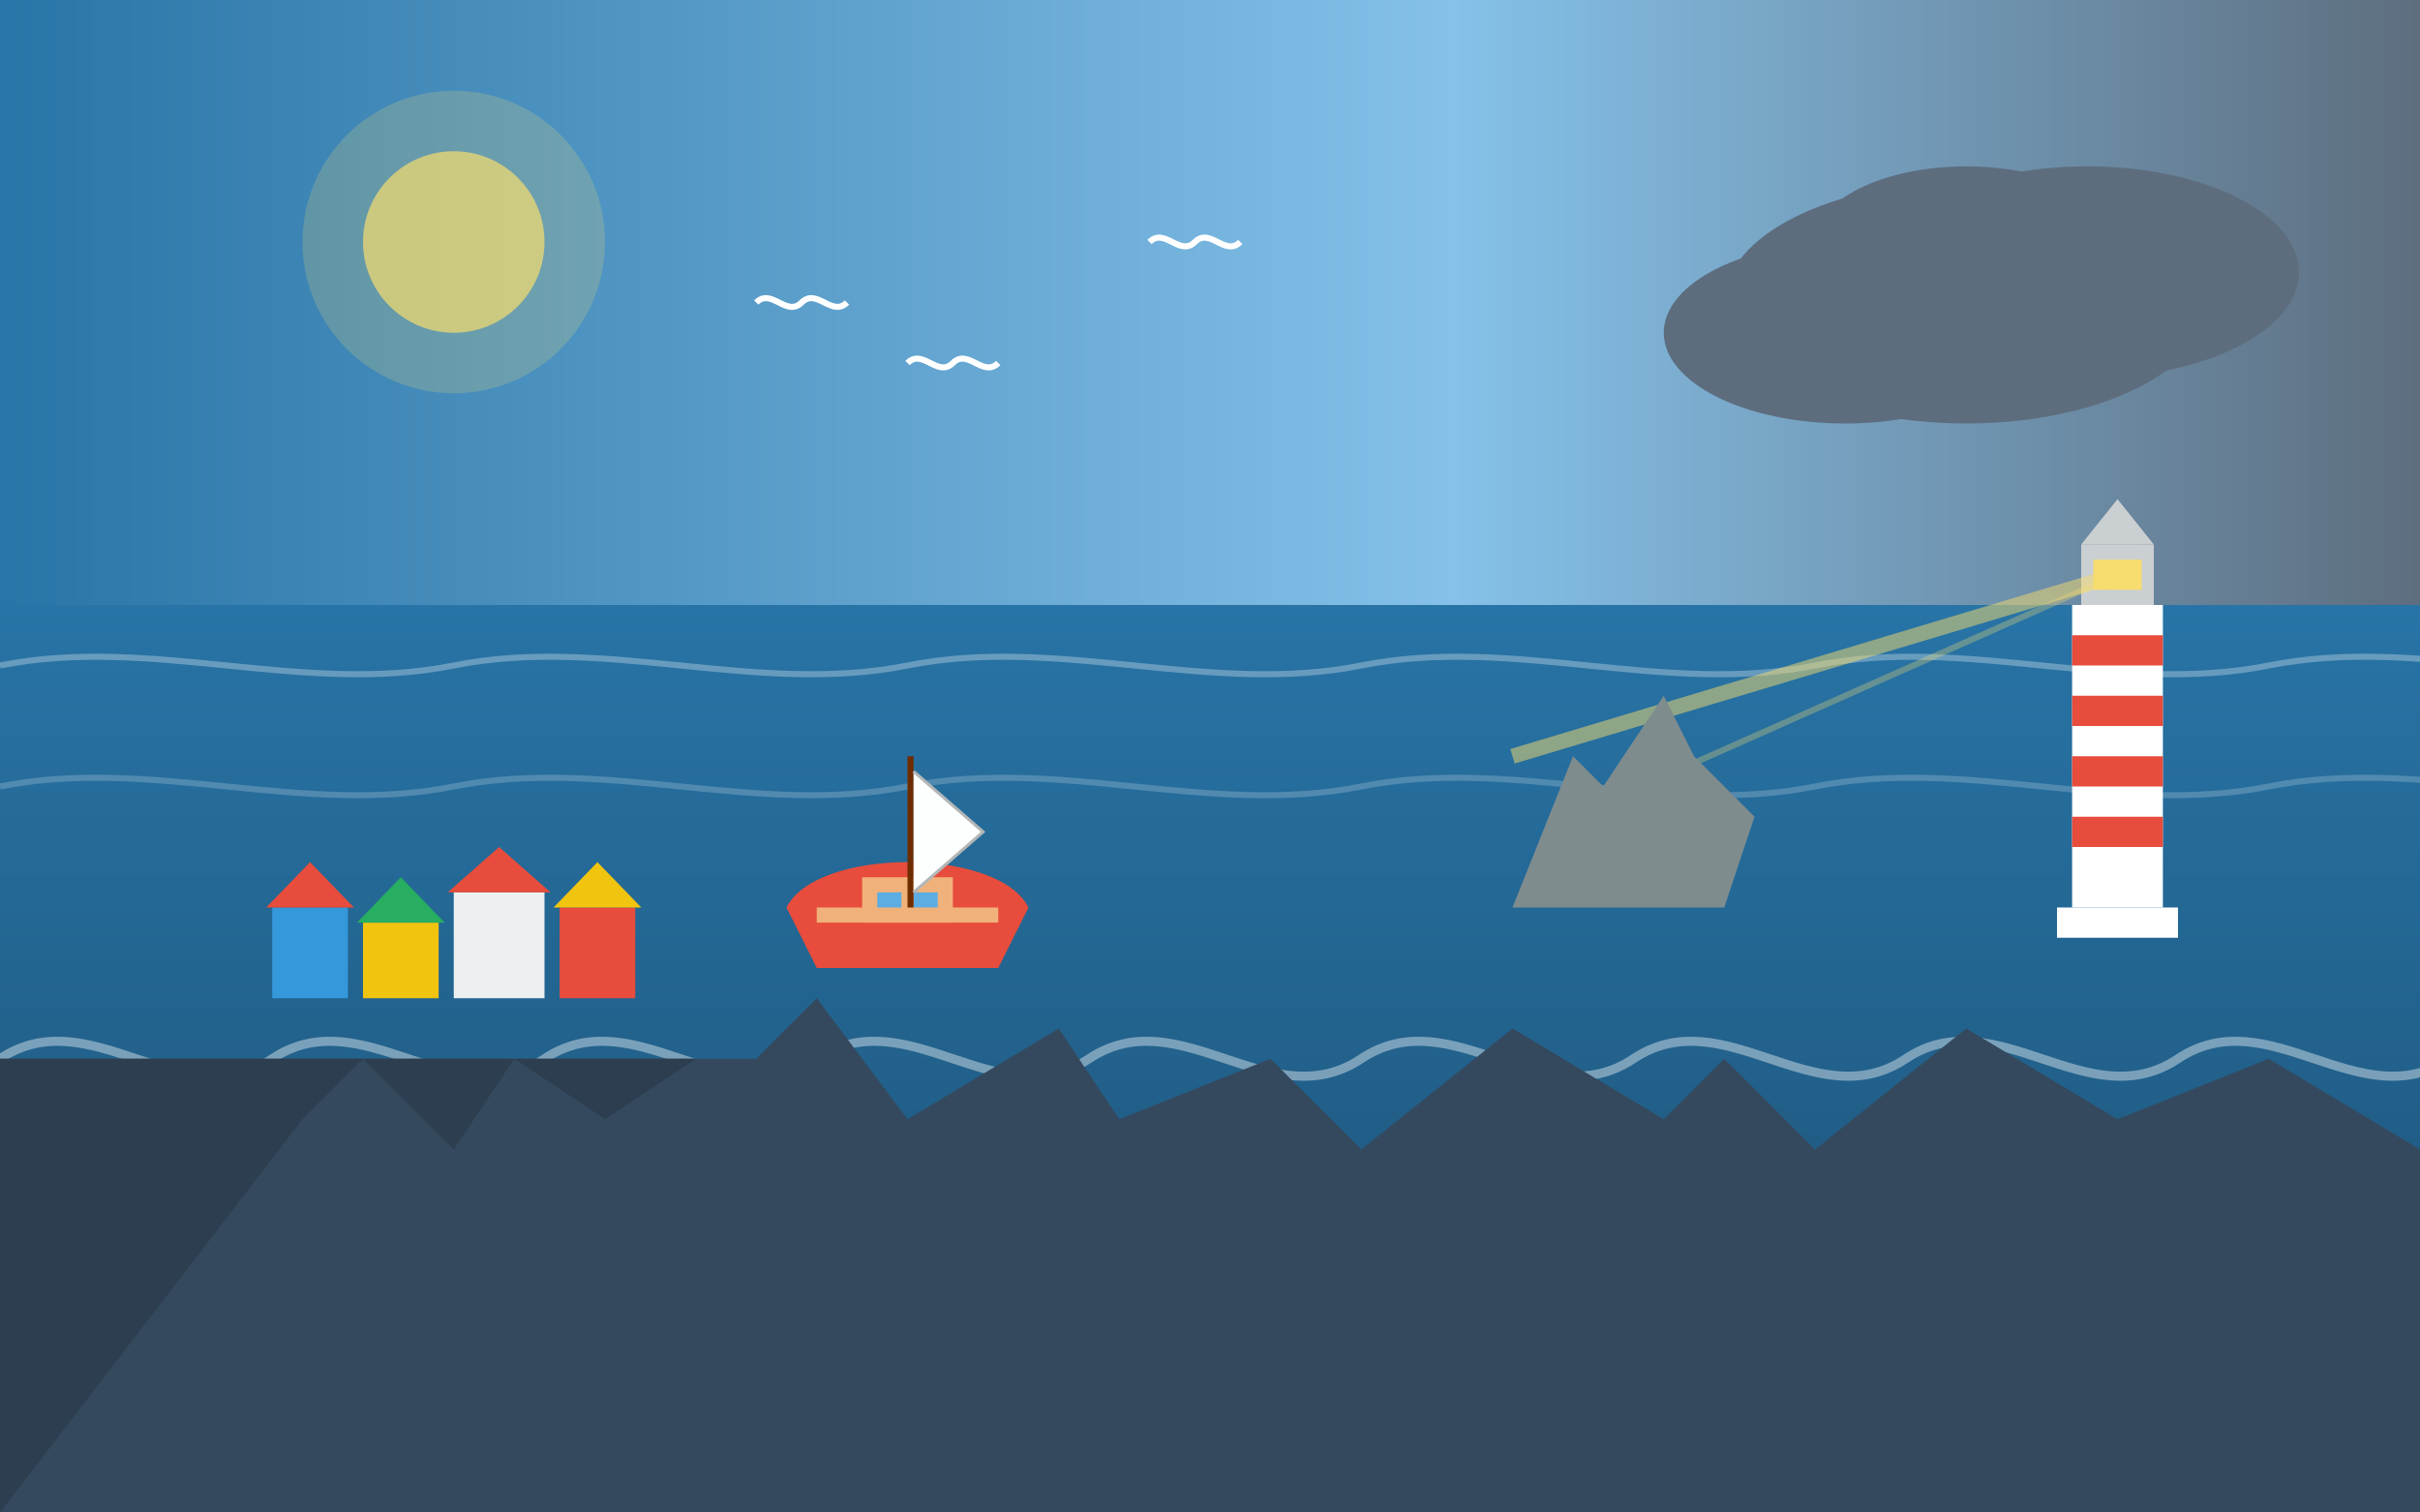 <svg xmlns="http://www.w3.org/2000/svg" width="800" height="500" viewBox="0 0 800 500">
  <!-- La Bretagne sauvage -->
  <rect width="800" height="500" fill="#F8F9FA"/>
  
  <!-- Sky background with storm approaching -->
  <linearGradient id="skyGradient" x1="0%" y1="0%" x2="100%" y2="0%">
    <stop offset="0%" stop-color="#2874A6"/>
    <stop offset="60%" stop-color="#85C1E9"/>
    <stop offset="100%" stop-color="#5D6D7E"/>
  </linearGradient>
  <rect width="800" height="200" fill="url(#skyGradient)"/>
  
  <!-- Storm clouds -->
  <g transform="translate(650, 100)">
    <ellipse cx="0" cy="0" rx="80" ry="40" fill="#5D6D7E"/>
    <ellipse cx="-40" cy="10" rx="60" ry="30" fill="#5D6D7E"/>
    <ellipse cx="40" cy="-10" rx="70" ry="35" fill="#5D6D7E"/>
    <ellipse cx="0" cy="-20" rx="50" ry="25" fill="#5D6D7E"/>
  </g>
  
  <!-- Light breaking through -->
  <circle cx="150" cy="80" r="30" fill="#F7DC6F" opacity="0.7"/>
  <circle cx="150" cy="80" r="50" fill="#F7DC6F" opacity="0.2"/>
  
  <!-- Ocean -->
  <linearGradient id="oceanGradient" x1="0%" y1="0%" x2="0%" y2="100%">
    <stop offset="0%" stop-color="#2874A6"/>
    <stop offset="100%" stop-color="#1B4F72"/>
  </linearGradient>
  <path d="M0,200 L800,200 L800,500 L0,500 Z" fill="url(#oceanGradient)"/>
  
  <!-- Wave patterns -->
  <path d="M0,220 C50,210 100,230 150,220 C200,210 250,230 300,220 C350,210 400,230 450,220 C500,210 550,230 600,220 C650,210 700,230 750,220 C800,210 850,230 900,220" fill="none" stroke="#FFFFFF" stroke-width="2" opacity="0.3"/>
  
  <path d="M0,260 C50,250 100,270 150,260 C200,250 250,270 300,260 C350,250 400,270 450,260 C500,250 550,270 600,260 C650,250 700,270 750,260 C800,250 850,270 900,260" fill="none" stroke="#FFFFFF" stroke-width="2" opacity="0.2"/>
  
  <!-- More aggressive waves near shore -->
  <path d="M0,350 C30,330 60,370 90,350 C120,330 150,370 180,350 C210,330 240,370 270,350 C300,330 330,370 360,350 C390,330 420,370 450,350 C480,330 510,370 540,350 C570,330 600,370 630,350 C660,330 690,370 720,350 C750,330 780,370 810,350" fill="none" stroke="#FFFFFF" stroke-width="3" opacity="0.4"/>
  
  <!-- Rocky coast -->
  <path d="M0,350 L250,350 L270,330 L300,370 L350,340 L370,370 L420,350 L450,380 L500,340 L550,370 L570,350 L600,380 L650,340 L700,370 L750,350 L800,380 L800,500 L0,500 Z" fill="#34495E"/>
  
  <path d="M100,370 L120,350 L150,380 L170,350 L200,370 L230,350 L0,350 L0,500 Z" fill="#2C3E50"/>
  
  <!-- Lighthouse -->
  <g transform="translate(700, 300)">
    <!-- Main tower -->
    <rect x="-15" y="-100" width="30" height="100" fill="#FFFFFF"/>
    <rect x="-20" y="0" width="40" height="10" fill="#FFFFFF"/> <!-- Base -->
    
    <!-- Red stripes -->
    <rect x="-15" y="-90" width="30" height="10" fill="#E74C3C"/>
    <rect x="-15" y="-70" width="30" height="10" fill="#E74C3C"/>
    <rect x="-15" y="-50" width="30" height="10" fill="#E74C3C"/>
    <rect x="-15" y="-30" width="30" height="10" fill="#E74C3C"/>
    
    <!-- Lantern room -->
    <rect x="-12" y="-120" width="24" height="20" fill="#CACFD2"/>
    <path d="M-12,-120 L12,-120 L0,-135 Z" fill="#CACFD2"/> <!-- Roof -->
    <rect x="-8" y="-115" width="16" height="10" fill="#F7DC6F"/> <!-- Light -->
    
    <!-- Light beam -->
    <path d="M0,-110 L-200,-50" stroke="#F7DC6F" stroke-width="5" opacity="0.5"/>
    <path d="M0,-110 L-180,-30" stroke="#F7DC6F" stroke-width="2" opacity="0.3"/>
  </g>
  
  <!-- Fishing boat -->
  <g transform="translate(300, 300)">
    <!-- Hull -->
    <path d="M-40,0 C-30,-20 30,-20 40,0 L30,20 L-30,20 Z" fill="#E74C3C"/>
    <rect x="-30" y="0" width="60" height="5" fill="#F0B27A"/>
    
    <!-- Cabin -->
    <rect x="-15" y="-10" width="30" height="15" fill="#F0B27A"/>
    <rect x="-10" y="-5" width="8" height="5" fill="#5DADE2"/> <!-- Window -->
    <rect x="2" y="-5" width="8" height="5" fill="#5DADE2"/> <!-- Window -->
    
    <!-- Mast and sail -->
    <rect x="0" y="-50" width="2" height="50" fill="#6E2C00"/> <!-- Mast -->
    <path d="M2,-45 L25,-25 L2,-5" fill="#FDFEFE"/> <!-- Sail -->
    <path d="M2,-45 L25,-25 L2,-5" fill="none" stroke="#B3B6B7" stroke-width="1"/> <!-- Sail outline -->
  </g>
  
  <!-- Small fishing village -->
  <g transform="translate(150, 330)">
    <!-- Houses on rocky coast -->
    <rect x="-60" y="-30" width="25" height="30" fill="#3498DB"/>
    <path d="M-62,-30 L-33,-30 L-47.5,-45 Z" fill="#E74C3C"/> <!-- Roof -->
    
    <rect x="-30" y="-25" width="25" height="25" fill="#F1C40F"/>
    <path d="M-32,-25 L-3,-25 L-17.5,-40 Z" fill="#27AE60"/> <!-- Roof -->
    
    <rect x="0" y="-35" width="30" height="35" fill="#ECF0F1"/>
    <path d="M-2,-35 L32,-35 L15,-50 Z" fill="#E74C3C"/> <!-- Roof -->
    
    <rect x="35" y="-30" width="25" height="30" fill="#E74C3C"/>
    <path d="M33,-30 L62,-30 L47.5,-45 Z" fill="#F1C40F"/> <!-- Roof -->
  </g>
  
  <!-- Seagulls -->
  <path d="M250,100 C255,95 260,105 265,100 C270,95 275,105 280,100" fill="none" stroke="#FFFFFF" stroke-width="2"/>
  <path d="M300,120 C305,115 310,125 315,120 C320,115 325,125 330,120" fill="none" stroke="#FFFFFF" stroke-width="2"/>
  <path d="M380,80 C385,75 390,85 395,80 C400,75 405,85 410,80" fill="none" stroke="#FFFFFF" stroke-width="2"/>
  
  <!-- Sea stack/rock formation -->
  <path d="M500,300 L520,250 L530,260 L550,230 L560,250 L580,270 L570,300 Z" fill="#7F8C8D"/>
</svg>
